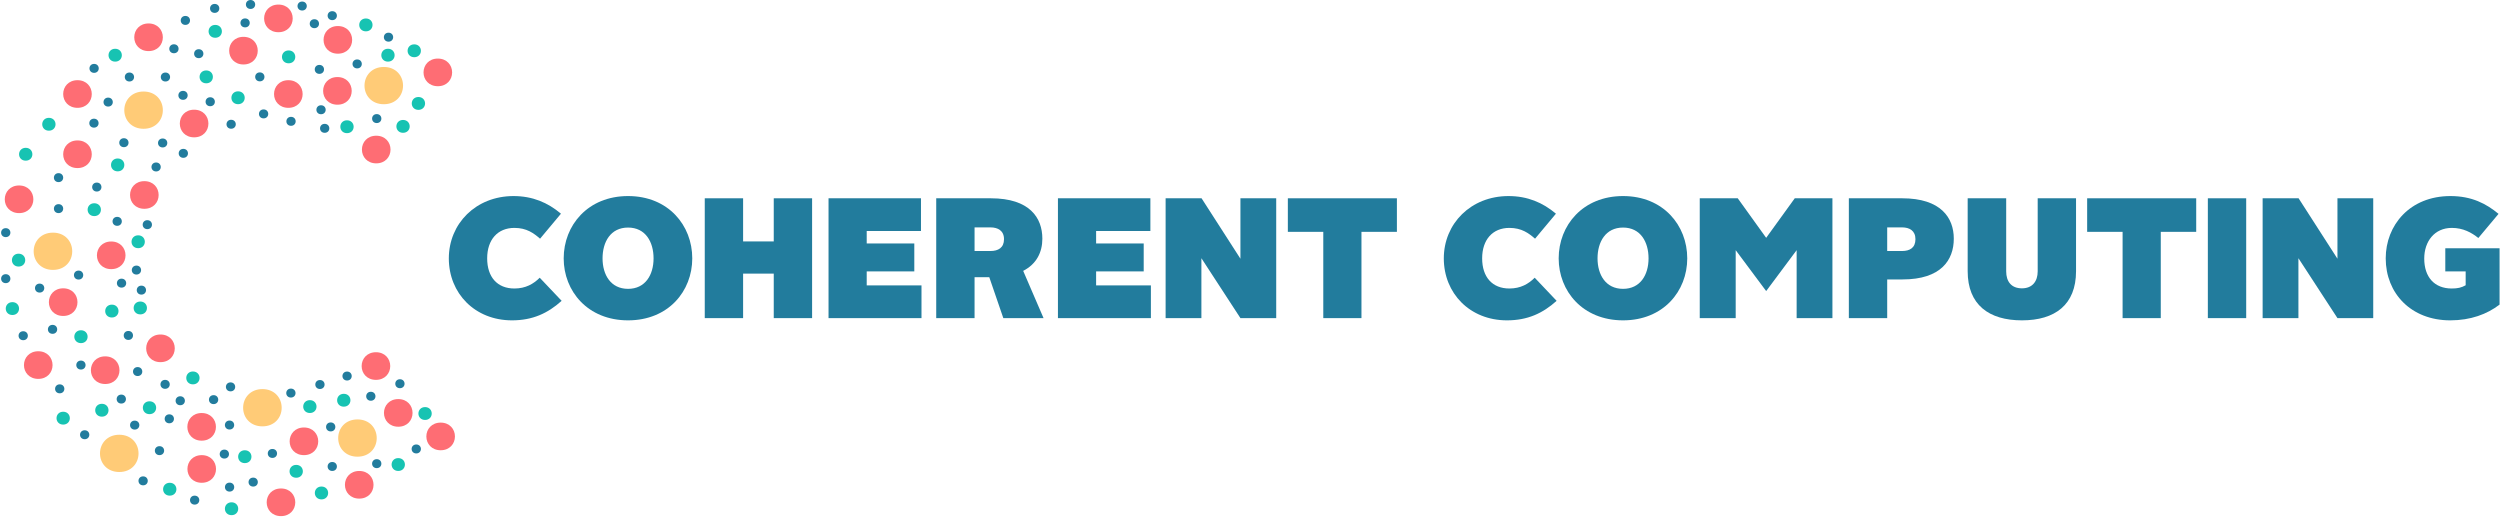<?xml version="1.0" encoding="UTF-8" standalone="no"?><!DOCTYPE svg PUBLIC "-//W3C//DTD SVG 1.1//EN" "http://www.w3.org/Graphics/SVG/1.1/DTD/svg11.dtd"><svg width="100%" height="100%" viewBox="0 0 2026 419" version="1.1" xmlns="http://www.w3.org/2000/svg" xmlns:xlink="http://www.w3.org/1999/xlink" xml:space="preserve" xmlns:serif="http://www.serif.com/" style="fill-rule:evenodd;clip-rule:evenodd;stroke-linejoin:round;stroke-miterlimit:2;"><rect id="CC_logo-02_Color-01-Light" x="0.901" y="0" width="2025" height="419" style="fill:none;"/><clipPath id="_clip1"><rect x="0.901" y="0" width="2025" height="419"/></clipPath><g clip-path="url(#_clip1)"><g><g id="CC-logo" serif:id="CC logo"><g id="CC-Pictogram" serif:id="CC Pictogram"><g id="PUNTIKY"><g id="MINI"><path id="puntik-mini" serif:id="puntik mini" d="M146.469,16.561c-0,1.912 1.401,3.623 3.763,3.623c2.361,0 3.753,-1.711 3.753,-3.623c-0,-1.931 -1.402,-3.643 -3.753,-3.643c-2.352,0 -3.763,1.712 -3.763,3.643Z" style="fill:#227c9d;fill-rule:nonzero;"/><path id="puntik-mini1" serif:id="puntik mini" d="M199.283,3.643c0,1.911 1.401,3.623 3.763,3.623c2.362,-0 3.753,-1.712 3.753,-3.623c0,-1.932 -1.401,-3.643 -3.753,-3.643c-2.352,0 -3.763,1.711 -3.763,3.643Z" style="fill:#227c9d;fill-rule:nonzero;"/><path id="puntik-mini2" serif:id="puntik mini" d="M194.87,18.567c0,1.911 1.401,3.622 3.763,3.622c2.362,0 3.753,-1.711 3.753,-3.622c0,-1.932 -1.401,-3.643 -3.753,-3.643c-2.352,-0 -3.763,1.711 -3.763,3.643Z" style="fill:#227c9d;fill-rule:nonzero;"/><path id="puntik-mini3" serif:id="puntik mini" d="M157.306,43.519c0,1.911 1.401,3.623 3.763,3.623c2.362,-0 3.753,-1.712 3.753,-3.623c0,-1.932 -1.401,-3.643 -3.753,-3.643c-2.352,-0 -3.763,1.711 -3.763,3.643Z" style="fill:#227c9d;fill-rule:nonzero;"/><path id="puntik-mini4" serif:id="puntik mini" d="M206.799,62.308c0,1.912 1.401,3.623 3.763,3.623c2.362,0 3.753,-1.711 3.753,-3.623c0,-1.931 -1.401,-3.643 -3.753,-3.643c-2.352,0 -3.763,1.712 -3.763,3.643Z" style="fill:#227c9d;fill-rule:nonzero;"/><path id="puntik-mini5" serif:id="puntik mini" d="M209.86,92.317c0,1.911 1.401,3.623 3.763,3.623c2.362,-0 3.753,-1.712 3.753,-3.623c0,-1.932 -1.401,-3.643 -3.753,-3.643c-2.352,-0 -3.763,1.711 -3.763,3.643Z" style="fill:#227c9d;fill-rule:nonzero;"/><path id="puntik-mini6" serif:id="puntik mini" d="M183.563,100.711c-0,1.912 1.401,3.623 3.763,3.623c2.362,0 3.753,-1.711 3.753,-3.623c-0,-1.931 -1.401,-3.643 -3.753,-3.643c-2.352,0 -3.763,1.712 -3.763,3.643Z" style="fill:#227c9d;fill-rule:nonzero;"/><path id="puntik-mini7" serif:id="puntik mini" d="M232.09,98.338c-0,1.912 1.401,3.623 3.763,3.623c2.361,0 3.753,-1.711 3.753,-3.623c-0,-1.931 -1.402,-3.643 -3.753,-3.643c-2.352,0 -3.763,1.712 -3.763,3.643Z" style="fill:#227c9d;fill-rule:nonzero;"/><path id="puntik-mini8" serif:id="puntik mini" d="M259.364,104.013c0,1.912 1.401,3.623 3.763,3.623c2.362,0 3.753,-1.711 3.753,-3.623c0,-1.931 -1.401,-3.643 -3.753,-3.643c-2.352,0 -3.763,1.712 -3.763,3.643Z" style="fill:#227c9d;fill-rule:nonzero;"/><path id="puntik-mini9" serif:id="puntik mini" d="M144.815,124.285c-0,1.912 1.401,3.623 3.763,3.623c2.362,-0 3.753,-1.711 3.753,-3.623c-0,-1.931 -1.401,-3.643 -3.753,-3.643c-2.352,0 -3.763,1.712 -3.763,3.643Z" style="fill:#227c9d;fill-rule:nonzero;"/><path id="puntik-mini10" serif:id="puntik mini" d="M255.069,56.244c0,1.912 1.401,3.623 3.763,3.623c2.362,0 3.753,-1.711 3.753,-3.623c0,-1.931 -1.401,-3.643 -3.753,-3.643c-2.352,0 -3.763,1.712 -3.763,3.643Z" style="fill:#227c9d;fill-rule:nonzero;"/><path id="puntik-mini11" serif:id="puntik mini" d="M251.013,19.218c-0,1.911 1.401,3.623 3.763,3.623c2.362,-0 3.753,-1.712 3.753,-3.623c-0,-1.932 -1.401,-3.643 -3.753,-3.643c-2.352,-0 -3.763,1.711 -3.763,3.643Z" style="fill:#227c9d;fill-rule:nonzero;"/><path id="puntik-mini12" serif:id="puntik mini" d="M265.504,12.704c0,1.911 1.402,3.623 3.763,3.623c2.362,-0 3.753,-1.712 3.753,-3.623c0,-1.932 -1.401,-3.643 -3.753,-3.643c-2.351,-0 -3.763,1.711 -3.763,3.643Z" style="fill:#227c9d;fill-rule:nonzero;"/><path id="puntik-mini13" serif:id="puntik mini" d="M241.101,4.907c-0,1.911 1.401,3.623 3.763,3.623c2.362,-0 3.753,-1.712 3.753,-3.623c-0,-1.932 -1.401,-3.643 -3.753,-3.643c-2.352,-0 -3.763,1.711 -3.763,3.643Z" style="fill:#227c9d;fill-rule:nonzero;"/><path id="puntik-mini14" serif:id="puntik mini" d="M170.212,6.825c0,1.911 1.401,3.623 3.763,3.623c2.362,-0 3.753,-1.712 3.753,-3.623c0,-1.932 -1.401,-3.643 -3.753,-3.643c-2.352,-0 -3.763,1.711 -3.763,3.643Z" style="fill:#227c9d;fill-rule:nonzero;"/><path id="puntik-mini15" serif:id="puntik mini" d="M137.194,39.529c-0,1.912 1.401,3.623 3.763,3.623c2.362,0 3.753,-1.711 3.753,-3.623c-0,-1.931 -1.401,-3.643 -3.753,-3.643c-2.352,0 -3.763,1.712 -3.763,3.643Z" style="fill:#227c9d;fill-rule:nonzero;"/><path id="puntik-mini16" serif:id="puntik mini" d="M130.315,62.429c-0,1.912 1.401,3.623 3.763,3.623c2.362,0 3.753,-1.711 3.753,-3.623c-0,-1.931 -1.401,-3.642 -3.753,-3.642c-2.352,-0 -3.763,1.711 -3.763,3.642Z" style="fill:#227c9d;fill-rule:nonzero;"/><path id="puntik-mini17" serif:id="puntik mini" d="M72.506,55.424c-0,1.912 1.401,3.623 3.763,3.623c2.361,-0 3.753,-1.711 3.753,-3.623c-0,-1.931 -1.402,-3.643 -3.753,-3.643c-2.352,0 -3.763,1.712 -3.763,3.643Z" style="fill:#227c9d;fill-rule:nonzero;"/><path id="puntik-mini18" serif:id="puntik mini" d="M101.134,62.421c-0,1.911 1.401,3.622 3.763,3.622c2.362,0 3.753,-1.711 3.753,-3.622c-0,-1.932 -1.401,-3.643 -3.753,-3.643c-2.352,-0 -3.763,1.711 -3.763,3.643Z" style="fill:#227c9d;fill-rule:nonzero;"/><path id="puntik-mini19" serif:id="puntik mini" d="M144.557,77.286c0,1.912 1.401,3.623 3.763,3.623c2.362,-0 3.753,-1.711 3.753,-3.623c0,-1.932 -1.401,-3.643 -3.753,-3.643c-2.352,0 -3.763,1.711 -3.763,3.643Z" style="fill:#227c9d;fill-rule:nonzero;"/><path id="puntik-mini20" serif:id="puntik mini" d="M166.603,82.455c-0,1.912 1.401,3.623 3.763,3.623c2.362,0 3.753,-1.711 3.753,-3.623c-0,-1.931 -1.401,-3.643 -3.753,-3.643c-2.352,0 -3.763,1.712 -3.763,3.643Z" style="fill:#227c9d;fill-rule:nonzero;"/><path id="puntik-mini21" serif:id="puntik mini" d="M128.055,115.872c-0,1.912 1.401,3.623 3.763,3.623c2.362,-0 3.753,-1.711 3.753,-3.623c-0,-1.932 -1.401,-3.643 -3.753,-3.643c-2.352,0 -3.763,1.711 -3.763,3.643Z" style="fill:#227c9d;fill-rule:nonzero;"/><path id="puntik-mini22" serif:id="puntik mini" d="M115.632,182.077c-0,1.912 1.401,3.623 3.763,3.623c2.362,0 3.753,-1.711 3.753,-3.623c-0,-1.931 -1.401,-3.643 -3.753,-3.643c-2.352,0 -3.763,1.712 -3.763,3.643Z" style="fill:#227c9d;fill-rule:nonzero;"/><path id="puntik-mini23" serif:id="puntik mini" d="M183.074,313.53c0,1.912 1.402,3.623 3.763,3.623c2.362,0 3.753,-1.711 3.753,-3.623c0,-1.931 -1.401,-3.643 -3.753,-3.643c-2.351,0 -3.763,1.712 -3.763,3.643Z" style="fill:#227c9d;fill-rule:nonzero;"/><path id="puntik-mini24" serif:id="puntik mini" d="M231.98,318.558c-0,1.911 1.401,3.623 3.763,3.623c2.362,-0 3.753,-1.712 3.753,-3.623c-0,-1.932 -1.401,-3.643 -3.753,-3.643c-2.352,0 -3.763,1.711 -3.763,3.643Z" style="fill:#227c9d;fill-rule:nonzero;"/><path id="puntik-mini25" serif:id="puntik mini" d="M122.753,135.324c0,1.912 1.402,3.623 3.763,3.623c2.362,-0 3.753,-1.711 3.753,-3.623c0,-1.931 -1.401,-3.643 -3.753,-3.643c-2.351,0 -3.763,1.712 -3.763,3.643Z" style="fill:#227c9d;fill-rule:nonzero;"/><path id="puntik-mini26" serif:id="puntik mini" d="M96.647,115.648c-0,1.912 1.401,3.623 3.763,3.623c2.362,0 3.753,-1.711 3.753,-3.623c-0,-1.931 -1.401,-3.642 -3.753,-3.642c-2.352,-0 -3.763,1.711 -3.763,3.642Z" style="fill:#227c9d;fill-rule:nonzero;"/><path id="puntik-mini27" serif:id="puntik mini" d="M83.89,82.744c-0,1.912 1.401,3.623 3.763,3.623c2.361,0 3.753,-1.711 3.753,-3.623c-0,-1.931 -1.402,-3.642 -3.753,-3.642c-2.352,-0 -3.763,1.711 -3.763,3.642Z" style="fill:#227c9d;fill-rule:nonzero;"/><path id="puntik-mini28" serif:id="puntik mini" d="M72.377,99.824c0,1.911 1.402,3.623 3.763,3.623c2.362,-0 3.753,-1.712 3.753,-3.623c0,-1.932 -1.401,-3.643 -3.753,-3.643c-2.351,-0 -3.763,1.711 -3.763,3.643Z" style="fill:#227c9d;fill-rule:nonzero;"/><path id="puntik-mini29" serif:id="puntik mini" d="M43.685,143.962c-0,1.912 1.401,3.623 3.763,3.623c2.362,0 3.753,-1.711 3.753,-3.623c-0,-1.931 -1.401,-3.643 -3.753,-3.643c-2.352,0 -3.763,1.712 -3.763,3.643Z" style="fill:#227c9d;fill-rule:nonzero;"/><path id="puntik-mini30" serif:id="puntik mini" d="M74.688,151.605c0,1.911 1.401,3.623 3.763,3.623c2.362,-0 3.753,-1.712 3.753,-3.623c0,-1.932 -1.401,-3.643 -3.753,-3.643c-2.352,-0 -3.763,1.711 -3.763,3.643Z" style="fill:#227c9d;fill-rule:nonzero;"/><path id="puntik-mini31" serif:id="puntik mini" d="M43.685,169.085c-0,1.912 1.401,3.623 3.763,3.623c2.362,0 3.753,-1.711 3.753,-3.623c-0,-1.931 -1.401,-3.642 -3.753,-3.642c-2.352,-0 -3.763,1.711 -3.763,3.642Z" style="fill:#227c9d;fill-rule:nonzero;"/><path id="puntik-mini32" serif:id="puntik mini" d="M91.204,179.393c-0,1.912 1.401,3.623 3.763,3.623c2.362,0 3.753,-1.711 3.753,-3.623c-0,-1.931 -1.401,-3.643 -3.753,-3.643c-2.352,0 -3.763,1.712 -3.763,3.643Z" style="fill:#227c9d;fill-rule:nonzero;"/><path id="puntik-mini33" serif:id="puntik mini" d="M0.901,188.54c-0,1.911 1.401,3.623 3.763,3.623c2.361,-0 3.752,-1.712 3.752,-3.623c0,-1.932 -1.401,-3.643 -3.752,-3.643c-2.352,0 -3.763,1.711 -3.763,3.643Z" style="fill:#227c9d;fill-rule:nonzero;"/><path id="puntik-mini34" serif:id="puntik mini" d="M0.901,225.84c-0,1.911 1.401,3.623 3.763,3.623c2.361,-0 3.752,-1.712 3.752,-3.623c0,-1.932 -1.401,-3.643 -3.752,-3.643c-2.352,-0 -3.763,1.711 -3.763,3.643Z" style="fill:#227c9d;fill-rule:nonzero;"/><path id="puntik-mini35" serif:id="puntik mini" d="M59.921,222.931c-0,1.912 1.401,3.623 3.763,3.623c2.361,0 3.752,-1.711 3.752,-3.623c0,-1.931 -1.401,-3.642 -3.752,-3.642c-2.352,-0 -3.763,1.711 -3.763,3.642Z" style="fill:#227c9d;fill-rule:nonzero;"/><path id="puntik-mini36" serif:id="puntik mini" d="M94.741,229.473c0,1.911 1.401,3.622 3.763,3.622c2.362,0 3.753,-1.711 3.753,-3.622c0,-1.932 -1.401,-3.643 -3.753,-3.643c-2.352,-0 -3.763,1.711 -3.763,3.643Z" style="fill:#227c9d;fill-rule:nonzero;"/><path id="puntik-mini37" serif:id="puntik mini" d="M106.812,218.877c-0,1.912 1.401,3.623 3.763,3.623c2.362,0 3.753,-1.711 3.753,-3.623c-0,-1.931 -1.401,-3.643 -3.753,-3.643c-2.352,0 -3.763,1.712 -3.763,3.643Z" style="fill:#227c9d;fill-rule:nonzero;"/><path id="puntik-mini38" serif:id="puntik mini" d="M110.824,235.128c0,1.911 1.401,3.623 3.763,3.623c2.362,-0 3.753,-1.712 3.753,-3.623c0,-1.932 -1.401,-3.643 -3.753,-3.643c-2.352,-0 -3.763,1.711 -3.763,3.643Z" style="fill:#227c9d;fill-rule:nonzero;"/><path id="puntik-mini39" serif:id="puntik mini" d="M100.269,271.857c0,1.911 1.401,3.623 3.763,3.623c2.362,-0 3.753,-1.712 3.753,-3.623c0,-1.932 -1.401,-3.643 -3.753,-3.643c-2.352,0 -3.763,1.711 -3.763,3.643Z" style="fill:#227c9d;fill-rule:nonzero;"/><path id="puntik-mini40" serif:id="puntik mini" d="M38.831,266.912c0,1.912 1.401,3.623 3.763,3.623c2.362,0 3.753,-1.711 3.753,-3.623c0,-1.931 -1.401,-3.643 -3.753,-3.643c-2.352,0 -3.763,1.712 -3.763,3.643Z" style="fill:#227c9d;fill-rule:nonzero;"/><path id="puntik-mini41" serif:id="puntik mini" d="M28.356,233.484c0,1.912 1.401,3.623 3.763,3.623c2.362,0 3.753,-1.711 3.753,-3.623c0,-1.931 -1.401,-3.643 -3.753,-3.643c-2.352,0 -3.763,1.712 -3.763,3.643Z" style="fill:#227c9d;fill-rule:nonzero;"/><path id="puntik-mini42" serif:id="puntik mini" d="M44.64,315.123c0,1.911 1.401,3.623 3.763,3.623c2.362,-0 3.753,-1.712 3.753,-3.623c0,-1.932 -1.401,-3.643 -3.753,-3.643c-2.352,0 -3.763,1.711 -3.763,3.643Z" style="fill:#227c9d;fill-rule:nonzero;"/><path id="puntik-mini43" serif:id="puntik mini" d="M61.824,295.863c-0,1.911 1.401,3.623 3.763,3.623c2.362,-0 3.753,-1.712 3.753,-3.623c-0,-1.932 -1.401,-3.643 -3.753,-3.643c-2.352,-0 -3.763,1.711 -3.763,3.643Z" style="fill:#227c9d;fill-rule:nonzero;"/><path id="puntik-mini44" serif:id="puntik mini" d="M94.541,323.424c-0,1.911 1.401,3.622 3.763,3.622c2.362,0 3.753,-1.711 3.753,-3.622c-0,-1.932 -1.401,-3.643 -3.753,-3.643c-2.352,-0 -3.763,1.711 -3.763,3.643Z" style="fill:#227c9d;fill-rule:nonzero;"/><path id="puntik-mini45" serif:id="puntik mini" d="M64.861,352.325c0,1.912 1.402,3.623 3.763,3.623c2.362,0 3.753,-1.711 3.753,-3.623c0,-1.931 -1.401,-3.643 -3.753,-3.643c-2.351,0 -3.763,1.712 -3.763,3.643Z" style="fill:#227c9d;fill-rule:nonzero;"/><path id="puntik-mini46" serif:id="puntik mini" d="M130.045,311.49c-0,1.912 1.401,3.623 3.763,3.623c2.362,-0 3.753,-1.711 3.753,-3.623c-0,-1.931 -1.401,-3.643 -3.753,-3.643c-2.352,0 -3.763,1.712 -3.763,3.643Z" style="fill:#227c9d;fill-rule:nonzero;"/><path id="puntik-mini47" serif:id="puntik mini" d="M107.785,301.117c0,1.912 1.401,3.623 3.763,3.623c2.362,0 3.753,-1.711 3.753,-3.623c0,-1.931 -1.401,-3.643 -3.753,-3.643c-2.352,0 -3.763,1.712 -3.763,3.643Z" style="fill:#227c9d;fill-rule:nonzero;"/><path id="puntik-mini48" serif:id="puntik mini" d="M133.449,339.418c-0,1.911 1.401,3.623 3.763,3.623c2.362,-0 3.753,-1.712 3.753,-3.623c-0,-1.932 -1.402,-3.643 -3.753,-3.643c-2.352,0 -3.763,1.711 -3.763,3.643Z" style="fill:#227c9d;fill-rule:nonzero;"/><path id="puntik-mini49" serif:id="puntik mini" d="M105.401,344.518c0,1.911 1.401,3.622 3.763,3.622c2.362,0 3.753,-1.711 3.753,-3.622c0,-1.932 -1.401,-3.643 -3.753,-3.643c-2.352,-0 -3.763,1.711 -3.763,3.643Z" style="fill:#227c9d;fill-rule:nonzero;"/><path id="puntik-mini50" serif:id="puntik mini" d="M142.312,324.774c-0,1.912 1.401,3.623 3.763,3.623c2.362,-0 3.753,-1.711 3.753,-3.623c-0,-1.931 -1.401,-3.643 -3.753,-3.643c-2.352,0 -3.763,1.712 -3.763,3.643Z" style="fill:#227c9d;fill-rule:nonzero;"/><path id="puntik-mini51" serif:id="puntik mini" d="M125.493,365.215c0,1.911 1.402,3.622 3.763,3.622c2.362,0 3.753,-1.711 3.753,-3.622c0,-1.932 -1.401,-3.643 -3.753,-3.643c-2.351,-0 -3.763,1.711 -3.763,3.643Z" style="fill:#227c9d;fill-rule:nonzero;"/><path id="puntik-mini52" serif:id="puntik mini" d="M169.337,323.871c-0,1.911 1.401,3.623 3.763,3.623c2.361,-0 3.753,-1.712 3.753,-3.623c-0,-1.932 -1.402,-3.643 -3.753,-3.643c-2.352,-0 -3.763,1.711 -3.763,3.643Z" style="fill:#227c9d;fill-rule:nonzero;"/><path id="puntik-mini53" serif:id="puntik mini" d="M182.254,344.458c-0,1.911 1.401,3.623 3.763,3.623c2.362,-0 3.753,-1.712 3.753,-3.623c-0,-1.932 -1.401,-3.643 -3.753,-3.643c-2.352,0 -3.763,1.711 -3.763,3.643Z" style="fill:#227c9d;fill-rule:nonzero;"/><path id="puntik-mini54" serif:id="puntik mini" d="M178.054,368.007c0,1.912 1.401,3.623 3.763,3.623c2.362,0 3.753,-1.711 3.753,-3.623c0,-1.931 -1.401,-3.643 -3.753,-3.643c-2.352,0 -3.763,1.712 -3.763,3.643Z" style="fill:#227c9d;fill-rule:nonzero;"/><path id="puntik-mini55" serif:id="puntik mini" d="M153.985,405.313c-0,1.912 1.401,3.623 3.763,3.623c2.361,-0 3.753,-1.711 3.753,-3.623c-0,-1.931 -1.402,-3.643 -3.753,-3.643c-2.352,0 -3.763,1.712 -3.763,3.643Z" style="fill:#227c9d;fill-rule:nonzero;"/><path id="puntik-mini56" serif:id="puntik mini" d="M112.227,389.69c0,1.912 1.402,3.623 3.763,3.623c2.362,0 3.753,-1.711 3.753,-3.623c0,-1.931 -1.401,-3.642 -3.753,-3.642c-2.351,-0 -3.763,1.711 -3.763,3.642Z" style="fill:#227c9d;fill-rule:nonzero;"/><path id="puntik-mini57" serif:id="puntik mini" d="M201.424,390.703c0,1.911 1.401,3.623 3.763,3.623c2.362,-0 3.753,-1.712 3.753,-3.623c0,-1.932 -1.401,-3.643 -3.753,-3.643c-2.352,-0 -3.763,1.711 -3.763,3.643Z" style="fill:#227c9d;fill-rule:nonzero;"/><path id="puntik-mini58" serif:id="puntik mini" d="M182.288,394.769c-0,1.912 1.401,3.623 3.763,3.623c2.361,0 3.753,-1.711 3.753,-3.623c-0,-1.931 -1.402,-3.643 -3.753,-3.643c-2.352,0 -3.763,1.712 -3.763,3.643Z" style="fill:#227c9d;fill-rule:nonzero;"/><path id="puntik-mini59" serif:id="puntik mini" d="M217.004,367.482c-0,1.911 1.401,3.622 3.763,3.622c2.362,0 3.753,-1.711 3.753,-3.622c-0,-1.932 -1.401,-3.643 -3.753,-3.643c-2.352,-0 -3.763,1.711 -3.763,3.643Z" style="fill:#227c9d;fill-rule:nonzero;"/><path id="puntik-mini60" serif:id="puntik mini" d="M265.504,378.046c0,1.912 1.402,3.623 3.763,3.623c2.362,0 3.753,-1.711 3.753,-3.623c0,-1.931 -1.401,-3.643 -3.753,-3.643c-2.351,0 -3.763,1.712 -3.763,3.643Z" style="fill:#227c9d;fill-rule:nonzero;"/><path id="puntik-mini61" serif:id="puntik mini" d="M264.24,345.987c-0,1.912 1.401,3.623 3.763,3.623c2.362,-0 3.753,-1.711 3.753,-3.623c-0,-1.932 -1.401,-3.643 -3.753,-3.643c-2.352,0 -3.763,1.711 -3.763,3.643Z" style="fill:#227c9d;fill-rule:nonzero;"/><path id="puntik-mini62" serif:id="puntik mini" d="M301.545,375.761c0,1.911 1.401,3.623 3.763,3.623c2.362,-0 3.753,-1.712 3.753,-3.623c0,-1.932 -1.401,-3.643 -3.753,-3.643c-2.352,-0 -3.763,1.711 -3.763,3.643Z" style="fill:#227c9d;fill-rule:nonzero;"/><path id="puntik-mini63" serif:id="puntik mini" d="M296.762,321.141c-0,1.912 1.401,3.623 3.763,3.623c2.361,0 3.752,-1.711 3.752,-3.623c0,-1.931 -1.401,-3.643 -3.752,-3.643c-2.352,0 -3.763,1.712 -3.763,3.643Z" style="fill:#227c9d;fill-rule:nonzero;"/><path id="puntik-mini64" serif:id="puntik mini" d="M320.336,310.973c-0,1.912 1.401,3.623 3.763,3.623c2.362,0 3.753,-1.711 3.753,-3.623c-0,-1.931 -1.401,-3.643 -3.753,-3.643c-2.352,0 -3.763,1.712 -3.763,3.643Z" style="fill:#227c9d;fill-rule:nonzero;"/><path id="puntik-mini65" serif:id="puntik mini" d="M277.513,304.75c0,1.912 1.402,3.623 3.763,3.623c2.362,0 3.753,-1.711 3.753,-3.623c0,-1.931 -1.401,-3.643 -3.753,-3.643c-2.351,0 -3.763,1.712 -3.763,3.643Z" style="fill:#227c9d;fill-rule:nonzero;"/><path id="puntik-mini66" serif:id="puntik mini" d="M255.522,311.62c0,1.911 1.401,3.622 3.763,3.622c2.362,0 3.753,-1.711 3.753,-3.622c0,-1.932 -1.401,-3.643 -3.753,-3.643c-2.352,-0 -3.763,1.711 -3.763,3.643Z" style="fill:#227c9d;fill-rule:nonzero;"/><path id="puntik-mini67" serif:id="puntik mini" d="M333.586,363.849c-0,1.911 1.401,3.623 3.763,3.623c2.362,-0 3.753,-1.712 3.753,-3.623c-0,-1.932 -1.401,-3.643 -3.753,-3.643c-2.352,-0 -3.763,1.711 -3.763,3.643Z" style="fill:#227c9d;fill-rule:nonzero;"/><path id="puntik-mini68" serif:id="puntik mini" d="M15.054,272.079c-0,1.912 1.401,3.623 3.763,3.623c2.361,0 3.753,-1.711 3.753,-3.623c-0,-1.931 -1.402,-3.643 -3.753,-3.643c-2.352,0 -3.763,1.712 -3.763,3.643Z" style="fill:#227c9d;fill-rule:nonzero;"/><path id="puntik-mini69" serif:id="puntik mini" d="M285.688,51.808c0,1.911 1.401,3.623 3.763,3.623c2.362,-0 3.753,-1.712 3.753,-3.623c0,-1.932 -1.401,-3.643 -3.753,-3.643c-2.352,-0 -3.763,1.711 -3.763,3.643Z" style="fill:#227c9d;fill-rule:nonzero;"/><path id="puntik-mini70" serif:id="puntik mini" d="M256.409,88.952c-0,1.912 1.401,3.623 3.763,3.623c2.362,0 3.753,-1.711 3.753,-3.623c-0,-1.931 -1.401,-3.643 -3.753,-3.643c-2.352,0 -3.763,1.712 -3.763,3.643Z" style="fill:#227c9d;fill-rule:nonzero;"/><path id="puntik-mini71" serif:id="puntik mini" d="M301.545,96.105c0,1.912 1.401,3.623 3.763,3.623c2.362,-0 3.753,-1.711 3.753,-3.623c0,-1.932 -1.401,-3.643 -3.753,-3.643c-2.352,0 -3.763,1.711 -3.763,3.643Z" style="fill:#227c9d;fill-rule:nonzero;"/><path id="puntik-mini72" serif:id="puntik mini" d="M311.092,30.14c0,1.911 1.401,3.623 3.763,3.623c2.362,-0 3.753,-1.712 3.753,-3.623c0,-1.932 -1.401,-3.643 -3.753,-3.643c-2.352,-0 -3.763,1.711 -3.763,3.643Z" style="fill:#227c9d;fill-rule:nonzero;"/></g><g id="MALY"><path id="puntik-maly" serif:id="puntik maly" d="M161.735,62.313c0,2.743 2.011,5.2 5.401,5.2c3.39,-0 5.387,-2.457 5.387,-5.2c-0,-2.773 -2.011,-5.229 -5.387,-5.229c-3.375,0 -5.401,2.456 -5.401,5.229Z" style="fill:#17c3b2;fill-rule:nonzero;"/><path id="puntik-maly1" serif:id="puntik maly" d="M187.527,79.241c0,2.743 2.011,5.2 5.401,5.2c3.39,-0 5.387,-2.457 5.387,-5.2c-0,-2.773 -2.011,-5.229 -5.387,-5.229c-3.375,0 -5.401,2.456 -5.401,5.229Z" style="fill:#17c3b2;fill-rule:nonzero;"/><path id="puntik-maly2" serif:id="puntik maly" d="M169.034,25.413c-0,2.743 2.011,5.2 5.401,5.2c3.39,-0 5.386,-2.457 5.386,-5.2c0,-2.772 -2.011,-5.229 -5.386,-5.229c-3.376,0 -5.401,2.457 -5.401,5.229Z" style="fill:#17c3b2;fill-rule:nonzero;"/><path id="puntik-maly3" serif:id="puntik maly" d="M228.503,46.105c0,2.744 2.011,5.2 5.401,5.2c3.39,0 5.387,-2.456 5.387,-5.2c-0,-2.772 -2.011,-5.229 -5.387,-5.229c-3.375,0 -5.401,2.457 -5.401,5.229Z" style="fill:#17c3b2;fill-rule:nonzero;"/><path id="puntik-maly4" serif:id="puntik maly" d="M309.013,44.742c0,2.744 2.011,5.2 5.401,5.2c3.39,-0 5.387,-2.456 5.387,-5.2c0,-2.772 -2.011,-5.229 -5.387,-5.229c-3.375,0 -5.401,2.457 -5.401,5.229Z" style="fill:#17c3b2;fill-rule:nonzero;"/><path id="puntik-maly5" serif:id="puntik maly" d="M275.804,102.719c-0,2.744 2.011,5.2 5.401,5.2c3.39,0 5.387,-2.456 5.387,-5.2c-0,-2.772 -2.011,-5.229 -5.387,-5.229c-3.376,0 -5.401,2.457 -5.401,5.229Z" style="fill:#17c3b2;fill-rule:nonzero;"/><path id="puntik-maly6" serif:id="puntik maly" d="M321.233,102.426c0,2.743 2.011,5.2 5.401,5.2c3.391,-0 5.387,-2.457 5.387,-5.2c0,-2.773 -2.011,-5.229 -5.387,-5.229c-3.375,0 -5.401,2.456 -5.401,5.229Z" style="fill:#17c3b2;fill-rule:nonzero;"/><path id="puntik-maly7" serif:id="puntik maly" d="M333.689,83.834c0,2.743 2.011,5.2 5.401,5.2c3.391,-0 5.387,-2.457 5.387,-5.2c0,-2.773 -2.011,-5.229 -5.387,-5.229c-3.375,-0 -5.401,2.456 -5.401,5.229Z" style="fill:#17c3b2;fill-rule:nonzero;"/><path id="puntik-maly8" serif:id="puntik maly" d="M89.968,133.661c0,2.744 2.011,5.2 5.401,5.2c3.39,-0 5.387,-2.456 5.387,-5.2c0,-2.772 -2.011,-5.229 -5.387,-5.229c-3.375,0 -5.401,2.457 -5.401,5.229Z" style="fill:#17c3b2;fill-rule:nonzero;"/><path id="puntik-maly9" serif:id="puntik maly" d="M71.001,169.934c-0,2.744 2.011,5.2 5.401,5.2c3.39,0 5.387,-2.456 5.387,-5.2c-0,-2.772 -2.011,-5.228 -5.387,-5.228c-3.376,-0 -5.401,2.456 -5.401,5.228Z" style="fill:#17c3b2;fill-rule:nonzero;"/><path id="puntik-maly10" serif:id="puntik maly" d="M85.253,252.108c-0,2.743 2.011,5.2 5.401,5.2c3.39,-0 5.386,-2.457 5.386,-5.2c0,-2.773 -2.011,-5.229 -5.386,-5.229c-3.376,-0 -5.401,2.456 -5.401,5.229Z" style="fill:#17c3b2;fill-rule:nonzero;"/><path id="puntik-maly11" serif:id="puntik maly" d="M45.807,338.894c-0,2.744 2.011,5.2 5.401,5.2c3.39,0 5.387,-2.456 5.387,-5.2c-0,-2.772 -2.011,-5.228 -5.387,-5.228c-3.376,-0 -5.401,2.456 -5.401,5.228Z" style="fill:#17c3b2;fill-rule:nonzero;"/><path id="puntik-maly12" serif:id="puntik maly" d="M115.762,330.434c-0,2.743 2.011,5.2 5.401,5.2c3.39,-0 5.387,-2.457 5.387,-5.2c-0,-2.773 -2.011,-5.229 -5.387,-5.229c-3.376,-0 -5.401,2.456 -5.401,5.229Z" style="fill:#17c3b2;fill-rule:nonzero;"/><path id="puntik-maly13" serif:id="puntik maly" d="M77.157,332.468c-0,2.744 2.011,5.2 5.401,5.2c3.39,-0 5.386,-2.456 5.386,-5.2c0,-2.772 -2.011,-5.229 -5.386,-5.229c-3.376,0 -5.401,2.457 -5.401,5.229Z" style="fill:#17c3b2;fill-rule:nonzero;"/><path id="puntik-maly14" serif:id="puntik maly" d="M132.167,396.47c-0,2.744 2.011,5.2 5.401,5.2c3.39,0 5.387,-2.456 5.387,-5.2c-0,-2.772 -2.011,-5.228 -5.387,-5.228c-3.376,-0 -5.401,2.456 -5.401,5.228Z" style="fill:#17c3b2;fill-rule:nonzero;"/><path id="puntik-maly15" serif:id="puntik maly" d="M150.947,306.28c0,2.744 2.011,5.2 5.401,5.2c3.39,0 5.387,-2.456 5.387,-5.2c0,-2.772 -2.011,-5.229 -5.387,-5.229c-3.375,0 -5.401,2.457 -5.401,5.229Z" style="fill:#17c3b2;fill-rule:nonzero;"/><path id="puntik-maly16" serif:id="puntik maly" d="M192.99,370.114c0,2.743 2.011,5.199 5.401,5.199c3.39,0 5.387,-2.456 5.387,-5.199c-0,-2.773 -2.011,-5.229 -5.387,-5.229c-3.376,-0 -5.401,2.456 -5.401,5.229Z" style="fill:#17c3b2;fill-rule:nonzero;"/><path id="puntik-maly17" serif:id="puntik maly" d="M182.254,412.288c-0,2.744 2.011,5.2 5.401,5.2c3.39,0 5.387,-2.456 5.387,-5.2c-0,-2.772 -2.012,-5.228 -5.387,-5.228c-3.376,-0 -5.401,2.456 -5.401,5.228Z" style="fill:#17c3b2;fill-rule:nonzero;"/><path id="puntik-maly18" serif:id="puntik maly" d="M60.213,272.867c0,2.744 2.011,5.2 5.401,5.2c3.39,-0 5.387,-2.456 5.387,-5.2c-0,-2.772 -2.011,-5.229 -5.387,-5.229c-3.376,0 -5.401,2.457 -5.401,5.229Z" style="fill:#17c3b2;fill-rule:nonzero;"/><path id="puntik-maly19" serif:id="puntik maly" d="M255.138,399.508c-0,2.744 2.011,5.2 5.401,5.2c3.39,0 5.387,-2.456 5.387,-5.2c-0,-2.772 -2.011,-5.228 -5.387,-5.228c-3.376,-0 -5.401,2.456 -5.401,5.228Z" style="fill:#17c3b2;fill-rule:nonzero;"/><path id="puntik-maly20" serif:id="puntik maly" d="M273.204,324.367c0,2.744 2.011,5.2 5.401,5.2c3.39,0 5.387,-2.456 5.387,-5.2c-0,-2.772 -2.011,-5.228 -5.387,-5.228c-3.375,-0 -5.401,2.456 -5.401,5.228Z" style="fill:#17c3b2;fill-rule:nonzero;"/><path id="puntik-maly21" serif:id="puntik maly" d="M339.083,335.129c0,2.744 2.011,5.2 5.401,5.2c3.39,-0 5.387,-2.456 5.387,-5.2c0,-2.772 -2.011,-5.229 -5.387,-5.229c-3.375,0 -5.401,2.457 -5.401,5.229Z" style="fill:#17c3b2;fill-rule:nonzero;"/><path id="puntik-maly22" serif:id="puntik maly" d="M317.354,376.469c0,2.744 2.011,5.2 5.401,5.2c3.39,0 5.387,-2.456 5.387,-5.2c-0,-2.772 -2.011,-5.228 -5.387,-5.228c-3.375,-0 -5.401,2.456 -5.401,5.228Z" style="fill:#17c3b2;fill-rule:nonzero;"/><path id="puntik-maly23" serif:id="puntik maly" d="M234.65,381.97c-0,2.744 2.011,5.2 5.401,5.2c3.39,0 5.386,-2.456 5.386,-5.2c0,-2.772 -2.011,-5.228 -5.386,-5.228c-3.376,-0 -5.401,2.456 -5.401,5.228Z" style="fill:#17c3b2;fill-rule:nonzero;"/><path id="puntik-maly24" serif:id="puntik maly" d="M245.719,329.505c-0,2.744 2.011,5.2 5.401,5.2c3.39,-0 5.386,-2.456 5.386,-5.2c0,-2.772 -2.011,-5.229 -5.386,-5.229c-3.376,0 -5.401,2.457 -5.401,5.229Z" style="fill:#17c3b2;fill-rule:nonzero;"/><path id="puntik-maly25" serif:id="puntik maly" d="M330.314,41.162c0,2.743 2.011,5.2 5.401,5.2c3.39,-0 5.387,-2.457 5.387,-5.2c-0,-2.773 -2.011,-5.229 -5.387,-5.229c-3.376,0 -5.401,2.456 -5.401,5.229Z" style="fill:#17c3b2;fill-rule:nonzero;"/><path id="puntik-maly26" serif:id="puntik maly" d="M291.117,20.199c0,2.743 2.012,5.2 5.402,5.2c3.39,-0 5.386,-2.457 5.386,-5.2c0,-2.773 -2.011,-5.229 -5.386,-5.229c-3.376,-0 -5.402,2.456 -5.402,5.229Z" style="fill:#17c3b2;fill-rule:nonzero;"/><path id="puntik-maly27" serif:id="puntik maly" d="M87.944,44.748c0,2.743 2.011,5.2 5.401,5.2c3.39,-0 5.387,-2.457 5.387,-5.2c0,-2.773 -2.011,-5.229 -5.387,-5.229c-3.375,0 -5.401,2.456 -5.401,5.229Z" style="fill:#17c3b2;fill-rule:nonzero;"/><path id="puntik-maly28" serif:id="puntik maly" d="M34.219,100.716c0,2.743 2.011,5.199 5.401,5.199c3.39,0 5.387,-2.456 5.387,-5.199c-0,-2.773 -2.011,-5.229 -5.387,-5.229c-3.375,-0 -5.401,2.456 -5.401,5.229Z" style="fill:#17c3b2;fill-rule:nonzero;"/><path id="puntik-maly29" serif:id="puntik maly" d="M15.446,125.017c0,2.743 2.011,5.199 5.401,5.199c3.39,0 5.387,-2.456 5.387,-5.199c0,-2.773 -2.011,-5.229 -5.387,-5.229c-3.375,-0 -5.401,2.456 -5.401,5.229Z" style="fill:#17c3b2;fill-rule:nonzero;"/><path id="puntik-maly30" serif:id="puntik maly" d="M108.307,249.588c-0,2.743 2.011,5.2 5.401,5.2c3.39,-0 5.386,-2.457 5.386,-5.2c0,-2.773 -2.011,-5.229 -5.386,-5.229c-3.376,-0 -5.401,2.456 -5.401,5.229Z" style="fill:#17c3b2;fill-rule:nonzero;"/><path id="puntik-maly31" serif:id="puntik maly" d="M106.585,195.928c-0,2.743 2.011,5.2 5.401,5.2c3.39,-0 5.386,-2.457 5.386,-5.2c0,-2.773 -2.011,-5.229 -5.386,-5.229c-3.376,0 -5.401,2.456 -5.401,5.229Z" style="fill:#17c3b2;fill-rule:nonzero;"/><path id="puntik-maly32" serif:id="puntik maly" d="M4.658,250.082c0,2.743 2.012,5.2 5.402,5.2c3.39,-0 5.386,-2.457 5.386,-5.2c0,-2.773 -2.011,-5.229 -5.386,-5.229c-3.376,-0 -5.402,2.456 -5.402,5.229Z" style="fill:#17c3b2;fill-rule:nonzero;"/><path id="puntik-maly33" serif:id="puntik maly" d="M9.66,210.819c-0,2.743 2.011,5.2 5.401,5.2c3.39,-0 5.386,-2.457 5.386,-5.2c0,-2.773 -2.011,-5.229 -5.386,-5.229c-3.376,-0 -5.401,2.456 -5.401,5.229Z" style="fill:#17c3b2;fill-rule:nonzero;"/></g><g id="PUNTIK"><path id="puntik" d="M108.795,30.236c-0,5.894 4.32,11.171 11.603,11.171c7.283,-0 11.572,-5.277 11.572,-11.171c0,-5.956 -4.32,-11.233 -11.572,-11.233c-7.252,-0 -11.603,5.277 -11.603,11.233Z" style="fill:#fe6d74;fill-rule:nonzero;"/><path id="puntik1" serif:id="puntik" d="M51.201,76.22c-0,5.894 4.32,11.171 11.603,11.171c7.283,0 11.572,-5.277 11.572,-11.171c0,-5.956 -4.32,-11.233 -11.572,-11.233c-7.252,0 -11.603,5.277 -11.603,11.233Z" style="fill:#fe6d74;fill-rule:nonzero;"/><path id="puntik2" serif:id="puntik" d="M105.387,158.039c-0,5.894 4.32,11.171 11.603,11.171c7.283,-0 11.572,-5.277 11.572,-11.171c0,-5.956 -4.32,-11.233 -11.572,-11.233c-7.252,-0 -11.603,5.277 -11.603,11.233Z" style="fill:#fe6d74;fill-rule:nonzero;"/><path id="puntik3" serif:id="puntik" d="M145.718,100.131c0,5.895 4.321,11.172 11.604,11.172c7.282,-0 11.572,-5.277 11.572,-11.172c-0,-5.955 -4.32,-11.232 -11.572,-11.232c-7.252,-0 -11.604,5.277 -11.604,11.232Z" style="fill:#fe6d74;fill-rule:nonzero;"/><path id="puntik4" serif:id="puntik" d="M185.71,41.08c0,5.894 4.32,11.171 11.603,11.171c7.283,0 11.573,-5.277 11.573,-11.171c-0,-5.956 -4.321,-11.233 -11.573,-11.233c-7.252,0 -11.603,5.277 -11.603,11.233Z" style="fill:#fe6d74;fill-rule:nonzero;"/><path id="puntik5" serif:id="puntik" d="M262.21,32.337c-0,5.895 4.32,11.172 11.603,11.172c7.283,-0 11.572,-5.277 11.572,-11.172c0,-5.955 -4.32,-11.232 -11.572,-11.232c-7.252,-0 -11.603,5.277 -11.603,11.232Z" style="fill:#fe6d74;fill-rule:nonzero;"/><path id="puntik6" serif:id="puntik" d="M214.031,14.935c0,5.894 4.321,11.171 11.604,11.171c7.282,0 11.572,-5.277 11.572,-11.171c-0,-5.956 -4.32,-11.233 -11.572,-11.233c-7.252,0 -11.604,5.277 -11.604,11.233Z" style="fill:#fe6d74;fill-rule:nonzero;"/><path id="puntik7" serif:id="puntik" d="M51.201,125.033c-0,5.894 4.32,11.171 11.603,11.171c7.283,0 11.572,-5.277 11.572,-11.171c0,-5.956 -4.32,-11.233 -11.572,-11.233c-7.252,0 -11.603,5.277 -11.603,11.233Z" style="fill:#fe6d74;fill-rule:nonzero;"/><path id="puntik8" serif:id="puntik" d="M78.544,206.937c-0,5.894 4.32,11.171 11.603,11.171c7.283,-0 11.572,-5.277 11.572,-11.171c0,-5.956 -4.32,-11.233 -11.572,-11.233c-7.252,-0 -11.603,5.277 -11.603,11.233Z" style="fill:#fe6d74;fill-rule:nonzero;"/><path id="puntik9" serif:id="puntik" d="M19.414,295.884c-0,5.894 4.32,11.171 11.603,11.171c7.283,-0 11.572,-5.277 11.572,-11.171c0,-5.956 -4.32,-11.233 -11.572,-11.233c-7.252,-0 -11.603,5.277 -11.603,11.233Z" style="fill:#fe6d74;fill-rule:nonzero;"/><path id="puntik10" serif:id="puntik" d="M261.854,73.674c-0,5.894 4.32,11.171 11.603,11.171c7.283,0 11.572,-5.277 11.572,-11.171c0,-5.956 -4.32,-11.233 -11.572,-11.233c-7.252,0 -11.603,5.277 -11.603,11.233Z" style="fill:#fe6d74;fill-rule:nonzero;"/><path id="puntik11" serif:id="puntik" d="M222.077,76.22c0,5.894 4.321,11.171 11.604,11.171c7.282,0 11.572,-5.277 11.572,-11.171c-0,-5.956 -4.32,-11.233 -11.572,-11.233c-7.252,0 -11.604,5.277 -11.604,11.233Z" style="fill:#fe6d74;fill-rule:nonzero;"/><path id="puntik12" serif:id="puntik" d="M343.228,58.696c0,5.894 4.321,11.171 11.604,11.171c7.282,0 11.572,-5.277 11.572,-11.171c-0,-5.956 -4.32,-11.233 -11.572,-11.233c-7.252,0 -11.604,5.277 -11.604,11.233Z" style="fill:#fe6d74;fill-rule:nonzero;"/><path id="puntik13" serif:id="puntik" d="M293.305,121.214c0,5.894 4.321,11.171 11.604,11.171c7.282,0 11.572,-5.277 11.572,-11.171c-0,-5.956 -4.32,-11.233 -11.572,-11.233c-7.252,0 -11.604,5.277 -11.604,11.233Z" style="fill:#fe6d74;fill-rule:nonzero;"/><path id="puntik14" serif:id="puntik" d="M3.858,161.537c0,5.894 4.321,11.171 11.604,11.171c7.283,0 11.572,-5.277 11.572,-11.171c0,-5.956 -4.32,-11.233 -11.572,-11.233c-7.252,0 -11.604,5.277 -11.604,11.233Z" style="fill:#fe6d74;fill-rule:nonzero;"/><path id="puntik15" serif:id="puntik" d="M39.613,244.884c0,5.894 4.32,11.171 11.603,11.171c7.283,-0 11.573,-5.277 11.573,-11.171c-0,-5.956 -4.321,-11.233 -11.573,-11.233c-7.252,-0 -11.603,5.277 -11.603,11.233Z" style="fill:#fe6d74;fill-rule:nonzero;"/><path id="puntik16" serif:id="puntik" d="M73.661,300.024c-0,5.894 4.32,11.171 11.603,11.171c7.283,0 11.572,-5.277 11.572,-11.171c0,-5.956 -4.32,-11.233 -11.572,-11.233c-7.252,0 -11.603,5.277 -11.603,11.233Z" style="fill:#fe6d74;fill-rule:nonzero;"/><path id="puntik17" serif:id="puntik" d="M118.457,282.311c0,5.894 4.32,11.171 11.603,11.171c7.283,0 11.573,-5.277 11.573,-11.171c-0,-5.956 -4.321,-11.233 -11.573,-11.233c-7.252,0 -11.603,5.277 -11.603,11.233Z" style="fill:#fe6d74;fill-rule:nonzero;"/><path id="puntik18" serif:id="puntik" d="M151.823,345.943c0,5.894 4.32,11.171 11.603,11.171c7.283,-0 11.573,-5.277 11.573,-11.171c-0,-5.956 -4.321,-11.233 -11.573,-11.233c-7.252,-0 -11.603,5.277 -11.603,11.233Z" style="fill:#fe6d74;fill-rule:nonzero;"/><path id="puntik19" serif:id="puntik" d="M151.889,380.07c0,5.895 4.32,11.172 11.603,11.172c7.283,-0 11.573,-5.277 11.573,-11.172c-0,-5.956 -4.321,-11.233 -11.573,-11.233c-7.252,0 -11.603,5.277 -11.603,11.233Z" style="fill:#fe6d74;fill-rule:nonzero;"/><path id="puntik20" serif:id="puntik" d="M216.115,407.091c0,5.894 4.321,11.171 11.604,11.171c7.283,-0 11.572,-5.277 11.572,-11.171c-0,-5.956 -4.32,-11.233 -11.572,-11.233c-7.252,-0 -11.604,5.277 -11.604,11.233Z" style="fill:#fe6d74;fill-rule:nonzero;"/><path id="puntik21" serif:id="puntik" d="M234.721,357.666c0,5.894 4.32,11.171 11.603,11.171c7.283,0 11.573,-5.277 11.573,-11.171c-0,-5.956 -4.321,-11.233 -11.573,-11.233c-7.252,0 -11.603,5.277 -11.603,11.233Z" style="fill:#fe6d74;fill-rule:nonzero;"/><path id="puntik22" serif:id="puntik" d="M279.53,392.902c-0,5.894 4.32,11.171 11.603,11.171c7.283,0 11.572,-5.277 11.572,-11.171c0,-5.956 -4.32,-11.233 -11.572,-11.233c-7.252,0 -11.603,5.277 -11.603,11.233Z" style="fill:#fe6d74;fill-rule:nonzero;"/><path id="puntik23" serif:id="puntik" d="M311.16,334.646c0,5.895 4.321,11.172 11.603,11.172c7.283,-0 11.573,-5.277 11.573,-11.172c-0,-5.955 -4.321,-11.232 -11.573,-11.232c-7.252,-0 -11.603,5.277 -11.603,11.232Z" style="fill:#fe6d74;fill-rule:nonzero;"/><path id="puntik24" serif:id="puntik" d="M345.514,353.714c0,5.894 4.321,11.171 11.603,11.171c7.283,-0 11.573,-5.277 11.573,-11.171c-0,-5.956 -4.321,-11.233 -11.573,-11.233c-7.252,-0 -11.603,5.277 -11.603,11.233Z" style="fill:#fe6d74;fill-rule:nonzero;"/><path id="puntik25" serif:id="puntik" d="M293.074,296.676c0,5.894 4.321,11.171 11.603,11.171c7.283,0 11.573,-5.277 11.573,-11.171c-0,-5.956 -4.321,-11.233 -11.573,-11.233c-7.252,0 -11.603,5.277 -11.603,11.233Z" style="fill:#fe6d74;fill-rule:nonzero;"/></g><g id="VELKY"><path id="puntik-velky" serif:id="puntik velky" d="M100.729,89.311c0,7.946 5.824,15.059 15.642,15.059c9.817,0 15.599,-7.113 15.599,-15.059c0,-8.028 -5.823,-15.142 -15.599,-15.142c-9.776,0 -15.642,7.114 -15.642,15.142Z" style="fill:#ffcb77;fill-rule:nonzero;"/><path id="puntik-velky1" serif:id="puntik velky" d="M295.386,69.405c0,7.945 5.824,15.059 15.642,15.059c9.817,-0 15.599,-7.114 15.599,-15.059c0,-8.029 -5.824,-15.142 -15.599,-15.142c-9.776,-0 -15.642,7.113 -15.642,15.142Z" style="fill:#ffcb77;fill-rule:nonzero;"/><path id="puntik-velky2" serif:id="puntik velky" d="M81.026,367.457c0,7.946 5.824,15.059 15.642,15.059c9.817,0 15.599,-7.113 15.599,-15.059c0,-8.028 -5.824,-15.142 -15.599,-15.142c-9.776,0 -15.642,7.114 -15.642,15.142Z" style="fill:#ffcb77;fill-rule:nonzero;"/><path id="puntik-velky3" serif:id="puntik velky" d="M197.025,330.461c-0,7.945 5.824,15.059 15.641,15.059c9.818,-0 15.6,-7.114 15.6,-15.059c-0,-8.029 -5.824,-15.142 -15.6,-15.142c-9.776,-0 -15.641,7.113 -15.641,15.142Z" style="fill:#ffcb77;fill-rule:nonzero;"/><path id="puntik-velky4" serif:id="puntik velky" d="M274.062,355.04c0,7.946 5.824,15.059 15.641,15.059c9.818,0 15.6,-7.113 15.6,-15.059c0,-8.028 -5.824,-15.142 -15.6,-15.142c-9.775,0 -15.641,7.114 -15.641,15.142Z" style="fill:#ffcb77;fill-rule:nonzero;"/><path id="puntik-velky5" serif:id="puntik velky" d="M27.284,203.672c-0,7.945 5.824,15.059 15.641,15.059c9.817,-0 15.6,-7.114 15.6,-15.059c-0,-8.029 -5.824,-15.142 -15.6,-15.142c-9.776,-0 -15.641,7.113 -15.641,15.142Z" style="fill:#ffcb77;fill-rule:nonzero;"/></g></g></g></g><path d="M363.725,209.388c-0,28.302 21.087,50.223 51.193,50.223c16.649,-0 28.996,-5.689 40.234,-15.816l-17.758,-18.73c-4.995,4.995 -11.377,8.741 -20.533,8.741c-13.874,-0 -22.059,-9.296 -22.059,-24.418c-0,-15.122 8.462,-24.695 22.059,-24.695c9.989,-0 15.677,4.301 20.81,8.74l16.926,-20.255c-10.683,-9.018 -23.03,-14.29 -38.43,-14.29c-30.522,-0 -52.442,22.336 -52.442,50.5Z" style="fill:#227c9d;fill-rule:nonzero;"/><path d="M456.817,209.388c-0,26.499 19.423,50.223 52.165,50.223c32.742,-0 52.026,-23.724 52.026,-50.223c0,-26.776 -19.423,-50.5 -52.026,-50.5c-32.603,-0 -52.165,23.724 -52.165,50.5Zm31.493,-0c0,-13.319 6.521,-24.973 20.672,-24.973c14.151,0 20.672,11.654 20.672,24.973c-0,13.319 -6.66,24.695 -20.672,24.695c-14.013,0 -20.672,-11.376 -20.672,-24.695Z" style="fill:#227c9d;fill-rule:nonzero;"/><path d="M571.136,257.807l31.077,-0l-0,-36.072l24.834,0l-0,36.072l31.077,-0l-0,-97.116l-31.077,0l-0,34.962l-24.834,-0l-0,-34.962l-31.077,0l-0,97.116Z" style="fill:#227c9d;fill-rule:nonzero;"/><path d="M671.442,257.807l75.334,-0l0,-26.499l-44.395,0l-0,-11.376l38.568,-0l0,-22.614l-38.568,-0l-0,-10.128l43.979,0l0,-26.499l-74.918,0l0,97.116Z" style="fill:#227c9d;fill-rule:nonzero;"/><path d="M758.708,257.807l31.077,-0l-0,-33.158l11.931,-0l11.376,33.158l32.604,-0l-16.51,-38.291c10.821,-5.55 15.538,-15.123 15.538,-26.083c0,-16.926 -10.266,-32.742 -41.759,-32.742l-44.257,0l-0,97.116Zm31.077,-54.385l-0,-19.145l12.902,-0c5.827,-0 10.96,2.497 10.96,9.572c0,6.937 -4.717,9.573 -10.96,9.573l-12.902,0Z" style="fill:#227c9d;fill-rule:nonzero;"/><path d="M857.349,257.807l75.334,-0l0,-26.499l-44.395,0l-0,-11.376l38.568,-0l0,-22.614l-38.568,-0l-0,-10.128l43.979,0l0,-26.499l-74.918,0l0,97.116Z" style="fill:#227c9d;fill-rule:nonzero;"/><path d="M944.615,257.807l28.996,-0l-0,-48.558l31.632,48.558l28.996,-0l-0,-97.116l-28.996,0l-0,48.974l-31.494,-48.974l-29.134,0l-0,97.116Z" style="fill:#227c9d;fill-rule:nonzero;"/><path d="M1072.39,257.807l30.938,-0l0,-69.923l28.719,-0l-0,-27.193l-88.375,0l-0,27.193l28.718,-0l0,69.923Z" style="fill:#227c9d;fill-rule:nonzero;"/><path d="M1170.06,209.388c-0,28.302 21.088,50.223 51.194,50.223c16.648,-0 28.996,-5.689 40.233,-15.816l-17.758,-18.73c-4.995,4.995 -11.376,8.741 -20.533,8.741c-13.874,-0 -22.059,-9.296 -22.059,-24.418c-0,-15.122 8.463,-24.695 22.059,-24.695c9.989,-0 15.677,4.301 20.81,8.74l16.926,-20.255c-10.682,-9.018 -23.03,-14.29 -38.43,-14.29c-30.522,-0 -52.442,22.336 -52.442,50.5Z" style="fill:#227c9d;fill-rule:nonzero;"/><path d="M1263.15,209.388c0,26.499 19.423,50.223 52.165,50.223c32.742,-0 52.026,-23.724 52.026,-50.223c0,-26.776 -19.423,-50.5 -52.026,-50.5c-32.603,-0 -52.165,23.724 -52.165,50.5Zm31.493,-0c0,-13.319 6.521,-24.973 20.672,-24.973c14.151,0 20.672,11.654 20.672,24.973c-0,13.319 -6.66,24.695 -20.672,24.695c-14.012,0 -20.672,-11.376 -20.672,-24.695Z" style="fill:#227c9d;fill-rule:nonzero;"/><path d="M1377.47,257.807l29.135,-0l-0,-55.078l24.695,33.158l24.695,-33.158l-0,55.078l28.996,-0l-0,-97.116l-30.522,0l-23.169,32.049l-23.03,-32.049l-30.8,0l0,97.116Z" style="fill:#227c9d;fill-rule:nonzero;"/><path d="M1498.31,257.807l31.077,-0l-0,-31.354l12.486,-0c31.077,-0 41.482,-15.678 41.482,-33.02c0,-16.926 -10.405,-32.742 -41.898,-32.742l-43.147,0l-0,97.116Zm31.077,-54.385l-0,-19.145l12.07,-0c5.965,-0 10.821,2.636 10.821,9.572c0,6.937 -4.578,9.573 -10.821,9.573l-12.07,0Z" style="fill:#227c9d;fill-rule:nonzero;"/><path d="M1594.6,219.793c-0,27.193 17.203,39.818 43.979,39.818c26.777,-0 43.841,-12.625 43.841,-39.818l0,-59.102l-31.077,0l0,59.241c0,8.047 -4.301,13.735 -12.764,13.735c-8.74,-0 -12.763,-5.688 -12.763,-13.735l-0,-59.241l-31.216,0l-0,59.102Z" style="fill:#227c9d;fill-rule:nonzero;"/><path d="M1720.15,257.807l30.939,-0l-0,-69.923l28.718,-0l0,-27.193l-88.375,0l-0,27.193l28.718,-0l0,69.923Z" style="fill:#227c9d;fill-rule:nonzero;"/><rect x="1789.24" y="160.691" width="31.077" height="97.116" style="fill:#227c9d;fill-rule:nonzero;"/><path d="M1833.64,257.807l28.996,-0l-0,-48.558l31.632,48.558l28.996,-0l-0,-97.116l-28.996,0l-0,48.974l-31.493,-48.974l-29.135,0l0,97.116Z" style="fill:#227c9d;fill-rule:nonzero;"/><path d="M1933.39,209.388c-0,28.302 20.533,50.223 52.303,50.223c16.51,-0 29.829,-4.995 39.957,-12.764l-0,-45.645l-43.98,0l-0,18.73l16.51,-0l-0,11.238c-3.469,1.942 -6.521,2.636 -11.238,2.636c-14.151,-0 -22.337,-9.296 -22.337,-24.279c0,-13.874 8.325,-24.834 22.337,-24.834c9.157,-0 15.955,3.746 21.504,8.185l16.371,-19.562c-9.85,-8.185 -21.643,-14.428 -38.985,-14.428c-32.88,-0 -52.442,23.585 -52.442,50.5Z" style="fill:#227c9d;fill-rule:nonzero;"/></g></g></svg>